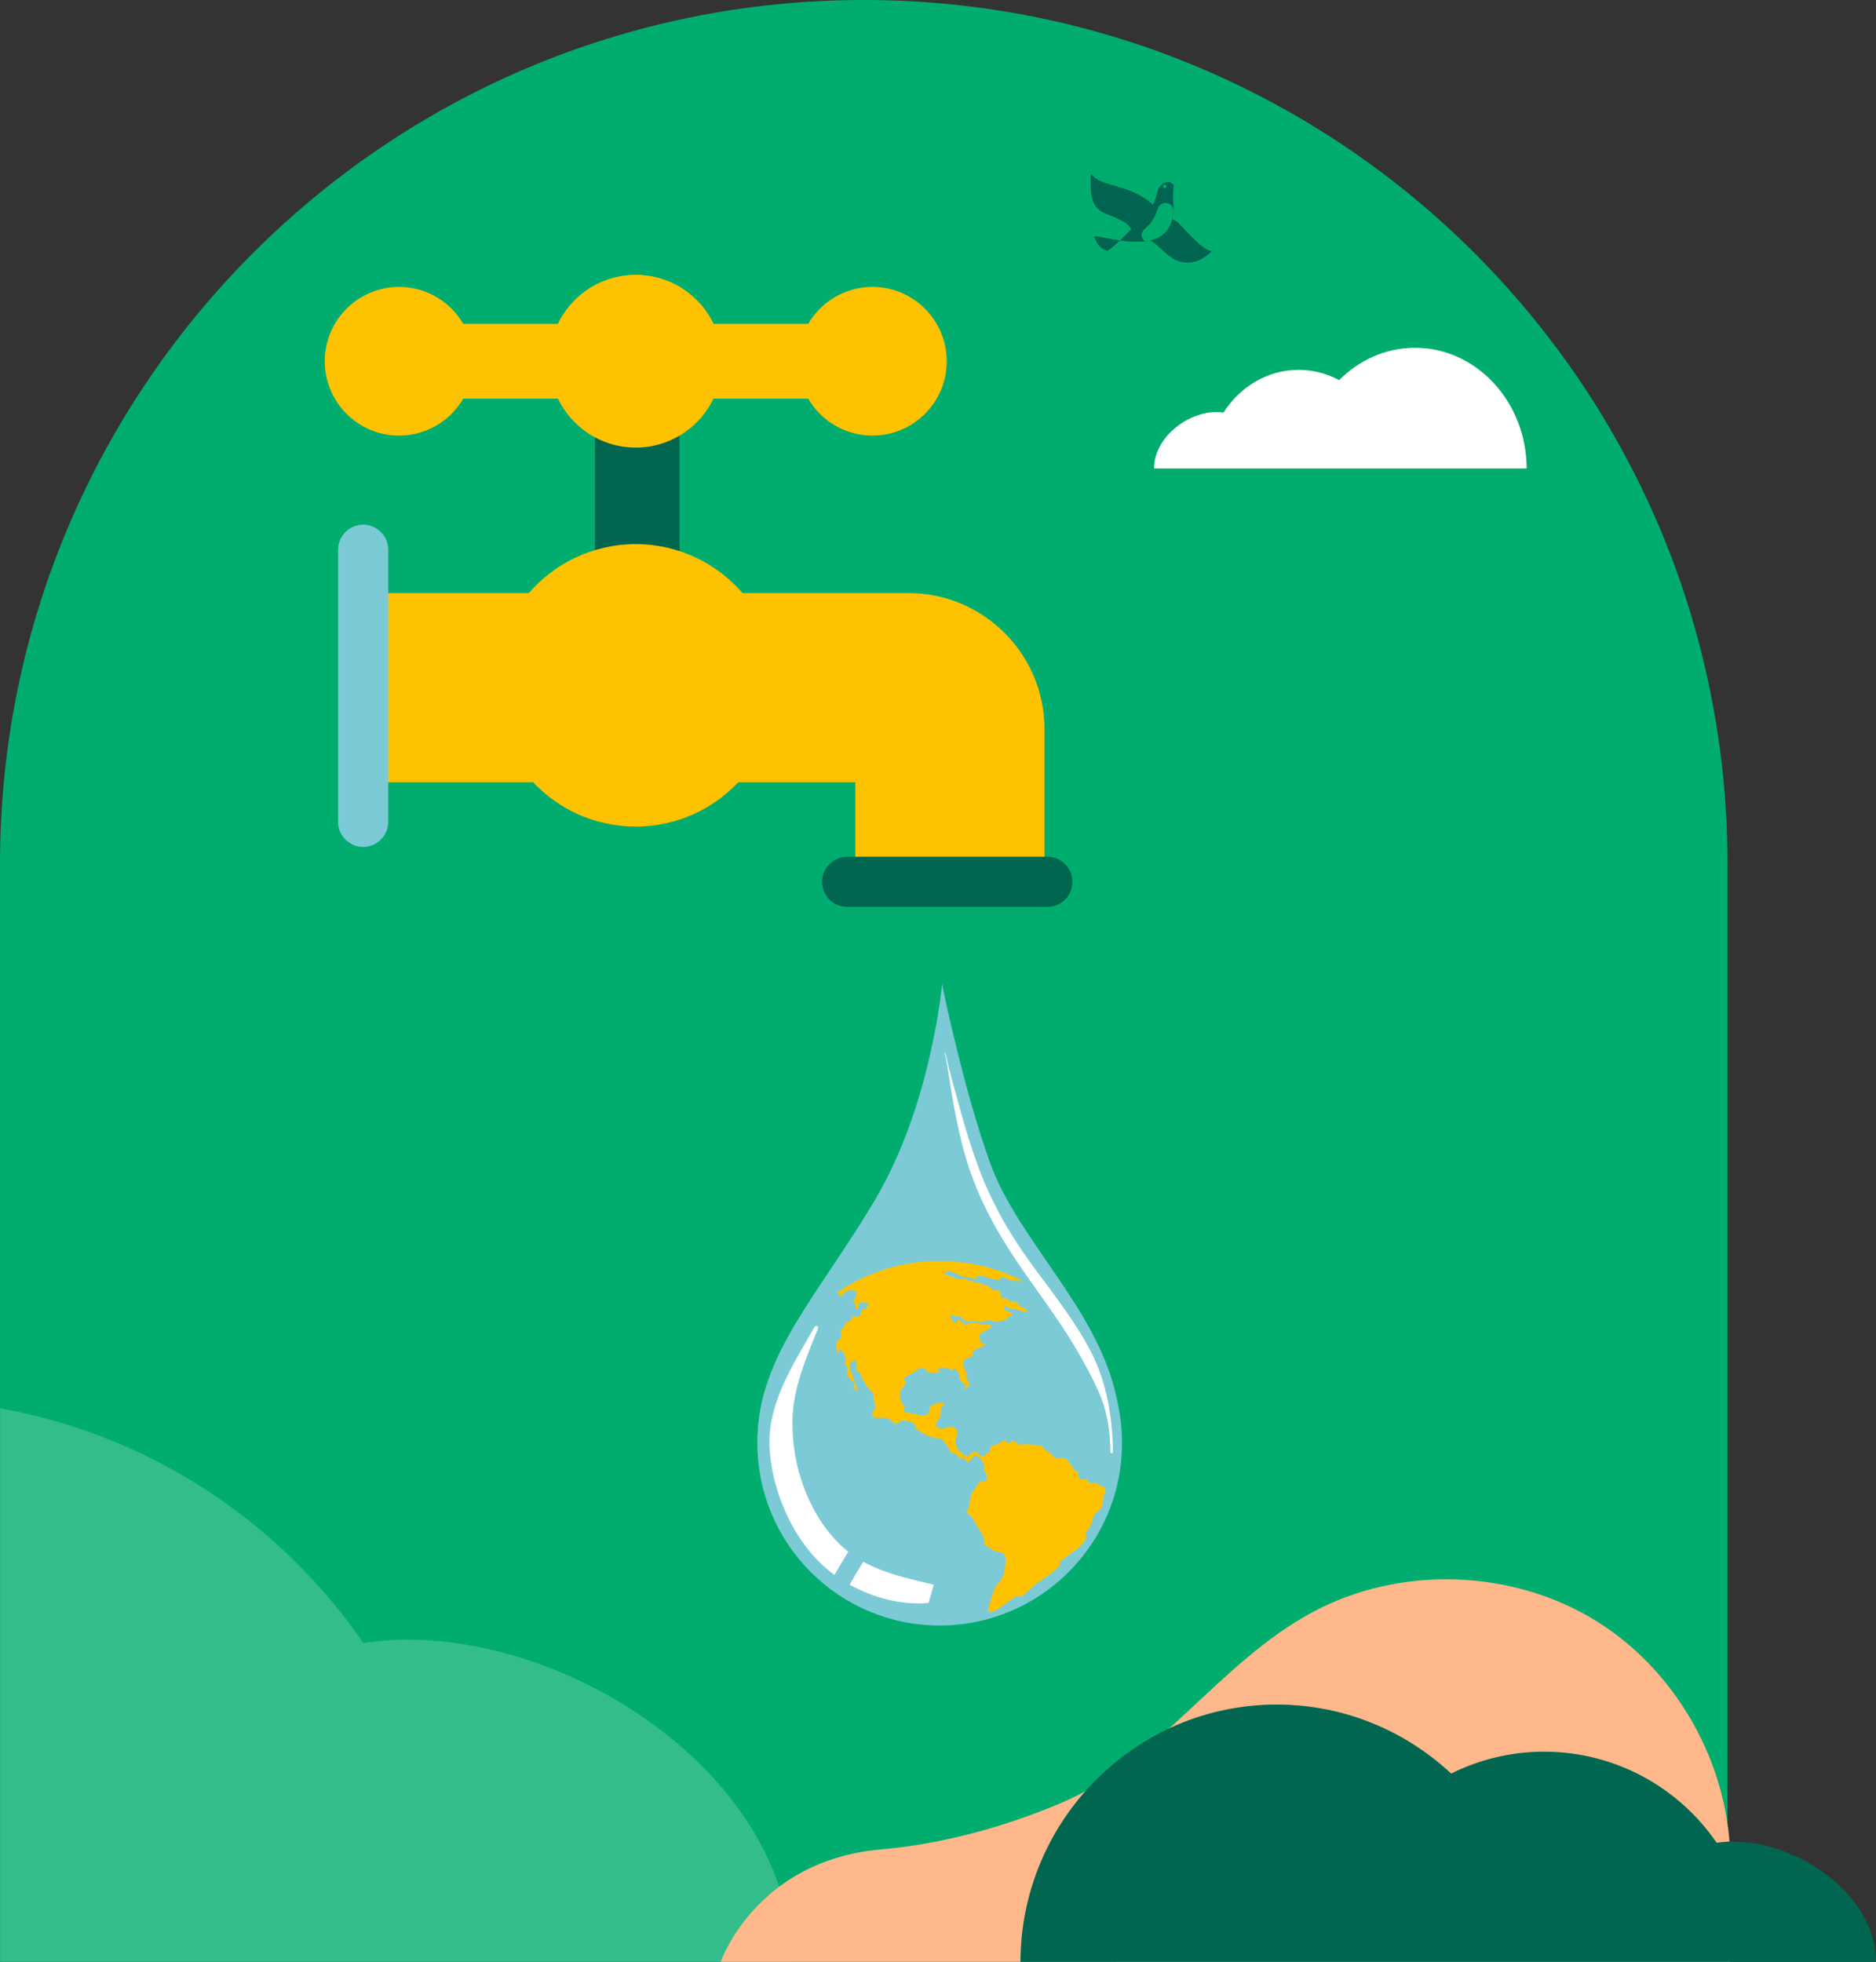 <?xml version="1.0" encoding="UTF-8"?>
<svg id="Calque_2" data-name="Calque 2" xmlns="http://www.w3.org/2000/svg" viewBox="0 0 449.55 470.01">
  <rect x="0" y="0" width="449.55" height="470.01" fill="#333333" stroke="none"/>
  <defs>
    <style>
      .cls-1 {
        fill: #ffb88c;
      }

      .cls-2, .cls-3 {
        fill: #fff;
      }

      .cls-4 {
        fill: #7dcad7;
      }

      .cls-5 {
        fill: #00ad6e;
      }

      .cls-6 {
        fill: #006450;
      }

      .cls-3 {
        opacity: .2;
      }

      .cls-7 {
        fill: #00664f;
      }

      .cls-8 {
        fill: #ffc200;
      }
    </style>
  </defs>
  <g id="_53" data-name="53">
    <g>
      <path class="cls-5" d="m206.98,0h0c114.31,0,206.98,92.67,206.98,206.98v263.02H0V206.98C0,92.67,92.67,0,206.98,0Z"/>
      <path class="cls-3" d="m97.52,392.82c-3.55,0-7.03.32-10.45.79-19.99-28.99-51.02-49.75-87.03-56.22v132.62h189.64c0-42.6-49.56-77.19-92.15-77.19Z"/>
      <path class="cls-2" d="m276.56,112.22c-.01-7.44,8.02-13.5,14.93-13.51.58,0,1.14.05,1.7.13,3.93-6.17,10.51-10.22,17.99-10.23,3.49,0,6.79.89,9.72,2.46,4.76-4.78,11.13-7.74,18.16-7.75,14.76-.03,26.75,13.01,26.77,28.91h-89.26Z"/>
      <g>
        <path class="cls-6" d="m290.4,60.21c-2.84-.51-7.27-6.44-8.56-7.24-3.43-2.14-7.46-.2-8.78,3.6,2.52.48,3.93,2.02,5.57,3.44,1.64,1.42,2.53,2.26,4.07,2.66,2.04.53,4.69.41,7.69-2.46Z"/>
        <path class="cls-6" d="m265.29,60.05c1.82-.77,7.27-6.8,8.71-8.13,3.48-3.21,2.96-6.15,3.91-7.24,1.28-1.47,2.31-.83,3.72-1.34-.45.38-.57,2.93-.51,4.59.05,1.28.76,5.75-2.55,8.36-4.53,3.57-14.61.22-16.33.32.45,1.72,1.34,2.87,3.06,3.45Z"/>
        <path class="cls-6" d="m262.23,56.6c.45,1.72,1.34,2.87,3.06,3.45.66-.28,1.81-1.24,3.06-2.43-2.89-.41-5.35-1.06-6.13-1.02Z"/>
        <path class="cls-5" d="m279.77,48.69c-.83-.21-1.99.08-2.42,1.53-.56,1.87-1.47,3.25-2.55,4.15-1.67,1.37-1.4,2.36-.77,3.06.15.16.31.28.48.37,1.54-.2,2.96-.66,4.05-1.52,2.15-1.7,2.6-4.18,2.64-6.06-.15-.82-.72-1.35-1.43-1.53Z"/>
        <path class="cls-6" d="m261.4,41.61c2.62,3.45,9.12,2.23,14.87,7.4-.19,3-2.9,5.63-5.17,5.87-.89-1.4-1.87-1.81-3.83-2.74-1.96-.94-3.32-1.02-4.53-2.49-1.34-1.62-1.5-4.07-1.34-8.04Z"/>
        <path class="cls-5" d="m279.51,44.67c0,.23-.18.41-.41.41s-.41-.18-.41-.41.18-.41.41-.41.41.18.41.41Z"/>
        <polygon class="cls-5" points="280.35 43.58 281.28 44.31 281.69 43.26 280.35 43.58"/>
      </g>
      <path class="cls-1" d="m172.71,470.01s8.32-24.25,38.3-26.92c14.83-1.32,29.48-5.32,43.2-11.11,23.3-9.84,37.91-33.66,60.17-45.67,21.04-11.36,48.16-10.47,68.42,2.23,20.26,12.71,32.86,36.73,31.8,60.62l-.04,20.84h-241.86Z"/>
      <path class="cls-7" d="m449.55,470.01c.03-15.88-18.42-28.79-34.29-28.82-1.32,0-2.62.12-3.89.29-9.03-13.15-24.15-21.79-41.31-21.82-8.02-.01-15.59,1.91-22.32,5.24-10.94-10.2-25.57-16.51-41.71-16.53-33.9-.06-61.43,27.74-61.49,61.65"/>
      <g>
        <g>
          <path class="cls-4" d="m225.74,235.77s5.02,24.85,11.55,42.93c6.48,17.94,24.86,34.14,29.88,54.48,6.19,25.06-10.29,35.14-38.16,37.15-27.87,2.01-47.7-6.02-47.45-25.86.25-19.83,14.56-34.14,28.11-56.99,13.56-22.84,16.07-51.72,16.07-51.72h0Z"/>
          <g>
            <path class="cls-4" d="m225.18,302.05c-24.12,0-43.69,19.56-43.69,43.69,0,24.13,19.56,43.69,43.69,43.69,24.12,0,43.69-19.56,43.69-43.69,0-24.13-19.56-43.69-43.69-43.69Z"/>
            <path class="cls-8" d="m201.15,310.67c-.04-.43-.2-.82-.53-1.04,7-4.75,15.43-7.53,24.53-7.53,7.24,0,14.06,1.76,20.08,4.88-.28-.04-.58-.07-.87-.09-1.01-.06-1.97.07-2.9-.44-.65-.36-1.2-.66-1.9-.23-.04.02-.02.09.02.11.09.05.18.1.28.17-2.02.51-3.8-1.25-5.83-.74-.05.02-.07.07-.04.12.15.23.35.4.58.51-.78-.04-1.56-.13-2.33-.27-.82-.14-1.67-.28-2.43-.63-1.02-.47-2.42-1.46-3.45-.49-.04.03-.04.08,0,.11.39.3.85.47,1.31.65.48.19.93.4,1.45.49.47.08.93.16,1.4.17.34.02.82-.03,1.15.12,0,.04,0,.07.04.09.69.26,1.39.46,2.11.58.36.06.7.12,1.05.24.31.1.61.24.92.35.28.1.59.16.89.21.21.04.3.06.37.25.15.41.68.66,1.08.77.28.07.59.1.87.17.25.05.68.12.82.36.07.12,0,.3-.04.42-.03.16-.04.31,0,.47.1.44.47.55.88.59.3.02.52.06.79.23.28.17.48.46.68.71.03.05.11.03.13-.02.08-.22.06-.3.32-.28.27.02.53.15.76.28.18.09.36.22.52.34.16.12.46.28.51.49.09.33.36.4.66.47.51.13.86.35,1.11.83.04.08.06.16.07.25.02.13-.33,0-.38,0-.27-.05-.54-.11-.81-.17-.52-.13-1.01-.39-1.54-.49-.5-.1-1-.02-1.49-.19-.4-.14-.76-.41-1.16-.57-.04-.02-.07,0-.09.04-.7,1.31,2.3,1.27,1.77,2.22-.25.08-.51.11-.78.11-.04,0-.06.03-.06.06,0,.69-.87.89-1.4,1.04-.41.12-.78.26-1.22.26s-.82-.1-1.23-.19c-.35-.08-.7-.14-1.06-.13-.37.02-.76.21-1.11.32-.48.15-.96.14-1.45.03-.44-.1-.87-.25-1.33-.31-.03,0-.07.02-.07.06,0,.2-.1.17-.27.17-.15,0-.3,0-.45,0-.32-.02-.63-.09-.91-.26-.51-.3-.86-.82-1.35-1.17-.03-.02-.07-.02-.09.02-.55.79-1.31-.46-2.01-.11-.05.02-.05.07-.02.11.39.59.44,1.52,1.29,1.66.2.04.34-.03.4-.22.1-.32.1-.59.47-.67.2.55.66,1.08,1.25,1.22.67.16,1.29-.14,1.94-.28.81-.17,1.46.28,2.22.44.47.1.97-.04,1.45-.21-.02.02-.05.04-.07.06-.06.06-.02.13.06.13.29-.02.52.1.66.36.1.2.15.4-.07.52-.29.17-.63.27-.92.44-.66.37-1.28.84-1.88,1.31-.04.03-.03.09,0,.11.31.25.31.51.31.87,0,.25.08.45.22.65.26.36.68.22,1.05.17-.1.6-.68.87-1.2,1.08-.36.15-.69.32-1.02.51-.28.17-1.4.83-.71,1.13-.17.52-.48.72-1.01.82-.38.07-.73.19-.97.51-.24.32-.4.72-.42,1.11-.02.17.03.34.12.48.05.07.12.13.19.17.02.02.04.03.04.03-.02,0-.03.02-.03.05v.02s-.02.02-.03.03c-.03.03,0,.08.04.08.03.23.11.45.22.65.07.13.15.25.25.36.06.06.13.13.19.18.1.09.08.09-.02.18-.38.4-.32.82,0,1.15.1.37.34.66.48,1.01-.05-.04-.09-.07-.14-.09-.06-.03-.12.07-.06.12.09.08.17.15.25.24.02.02.03.05.05.07,0,.06,0,.13,0,.19-.02.04-.07.08-.12.12-.16.11-.28.25-.42.4-.13.14-.26.26-.44.34-.15.07-.32.09-.48.09.21-.31.39-.63.61-.93.02-.02,0-.06-.02-.06-.74-.38-1.36-1.11-1.81-1.8.16-.07.32-.13.49-.13.04,0,.06-.06.04-.09-.47-.65-.83-1.39-1.39-1.96-.02-.03-.06-.02-.08,0-.21.24-.4.37-.72.39-.13,0-.25,0-.37,0-.02,0-.09-.33-.11-.37,0-.02-.03-.04-.06-.04-.89.06-2.06-.44-2.8.26-.03.03,0,.09.03.09.24,0,.43.12.64.21-.63.71-1.69.58-2.54.44-.2-.03-.4-.07-.61-.1-.08,0-.18-.4-.23-.48-.13-.24-.33-.41-.59-.49-.54-.16-1.14.23-1.57.5-.36.23-.69.51-1.05.75.04-.04.08-.09.12-.13,0-.02-.02-.03-.02-.02-.09.13-.22.23-.36.32-.1.06-.2.1-.3.15-.02,0-.02.02-.02.03-.17.08-.32.16-.48.23-.39.19-.78.38-1.08.7-.02.02-.02.06,0,.07.27.3.55.66.47,1.08-.06.32-.36.58-.57.8-.45.46-.76.9-.8,1.56-.05.68.06,1.39.28,2.03.16.47.45,1.01.97,1.12-.22.31-.48.73-.32,1.1.13.29.52.38.81.44.44.08.87.08,1.31.17.61.12,1.18.32,1.78.46.54.13,1.09.13,1.57-.19.4-.28.73-.86.78-1.35.02-.21-.13-.51.04-.65.18-.15.44-.22.65-.3.3-.11.59-.24.89-.34.55-.2,1.35-.44,1.82.02.19.18,0,.27-.15.39-.11.09-.21.2-.31.3-.15.17-.28.37-.33.59-.11.44,0,.92-.04,1.37-.06.67-.45,1.05-.83,1.56-.28.37-.43.77-.17,1.19.32.51.9.71,1.48.6.68-.13,1.25-.52,1.96-.44.53.06,1.16.21,1.39.74.13.3.1.66.07.98-.05.47-.13.92-.26,1.36-.11.36-.13.78-.02,1.14.17.52.55.87.51,1.46,0,.03,0,.06.04.07.19.06.55.26.77.17.02,0,.04.02.06.03,0,.98,1.86,1.46,2.09.54.39-.36.98-.48,1.49-.51.21,0,.28,0,.35.18.04.09.09.17.13.25.11.18.27.32.45.44.7.44,1.38-.04,1.56-.74.21.09.44.14.63-.02.12-.12.15-.31.15-.49.04-.02.07-.05.09-.09.02-.04-.02-.08-.06-.08-.02,0-.03.02-.05.02v-.03s.02-.02.02-.04c.02-.04,0-.09-.04-.1,0,0,.02,0,.02,0,.06-.03,0-.11-.05-.11-.06,0-.1.02-.16.05.12-.17.29-.33.4-.47.08-.09.17-.27.31-.27.15,0,.3,0,.46-.04.57-.1,1.07-.47,1.58-.74.36-.2.74-.39,1.13-.53.13-.05.29-.12.44-.1,0,0-.12.15-.13.17-.11.13-.25.23-.37.33-.03.02-.03.09.02.11.35.1.71.14,1.06.25.03,0,.07,0,.09-.04.1-.25.35-.41.46-.66.26.1.51.25.76.39.16.08.32.17.47.25.07.04.15.07.23.11.12.05.07.19.06.29,0,.04.03.07.07.07.89-.15,1.79-.17,2.68-.13.41.02.82.07,1.22.13.34.05.68.14,1.02.17.13.02.28,0,.4.06.28.13.55.4.77.6.48.44.91,1.04,1.61,1.12.1.02.19.28.25.36.09.15.21.28.33.42.24.25.54.43.87.52.25.07.5.02.75-.05.39-.11.74-.14,1.12.04.6.28,1.04.89,1.44,1.4.18.23.36.48.53.73,0,0,0,.02,0,.03.1.19.22.33.24.55,0,.03.03.06.06.06.09,0,.18.02.27.04l.02.02s.06.02.08,0c.17.06.33.13.46.28.14.17.17.42.2.63.05.4.07.82.38,1.12.36.34.99,0,1.42,0,.27,0,.4.48.48.68.1.23.21.31.46.35.38.06.78-.02,1.16-.08.14-.02.45-.12.52.04.06.11.13.21.22.29.45.4,1.07.53,1.61.75.2.08.18.25.21.44.02.17.03.32.02.49-.02.25-.15.5-.25.74-.27.66-.33,1.32-.4,2.03-.04.41-.13.82-.32,1.18-.2.37-.54.67-.85.93-.47.4-.9.78-1.09,1.39-.21.65-.33,1.34-.59,1.98s-.76,1.15-1.26,1.61c0,.02,0,.04,0,.06.44,1.17-.17,2.18-.99,2.99-.64.63-1.35,1.23-2.09,1.77-.74.53-1.5,1.04-2.21,1.6-.28.21-.55.44-.78.71-.13.14-.28.34-.27.55,0,.04.05.06.09.05.15-.07.31-.12.47-.14-.88.97-1.87,1.83-2.92,2.61-1.08.8-2.25,1.48-3.31,2.3-.84.64-1.53,1.46-2.34,2.13-.4.32-.84.61-1.31.8-.05.02-.09.03-.14.05,0-.03-.02-.06-.05-.06-.05-.02-.11-.08-.17-.08-.13-.02-.25-.02-.38,0-.08.02-.14.04-.21.08h-.32s-.06.04-.06.07v.22c-.33.12-.65.3-.95.49-.62.4-1.19.88-1.77,1.33-.57.44-1.16.89-1.82,1.17-.4.17-1.19.55-1.63.3-.31-.18-.13-.76-.06-1.01.14-.53.34-1.04.51-1.55.28-.84.45-1.7.73-2.54.28-.84.81-1.43,1.38-2.08.33-.38.65-.78.82-1.26.14-.4.23-.82.32-1.23.21-.98.36-2.01.31-3.02-.02-.4-.1-.71-.35-1.03-.31-.4-.79-.52-1.27-.59-.31-.05-.62-.08-.92-.17-.36-.1-.7-.34-1.01-.55-.55-.37-1.07-.79-1.68-1.07.34-.51.13-1.2-.07-1.73-.29-.75-.74-1.44-1.18-2.11-.44-.67-.77-1.41-1.2-2.09-.47-.74-1.11-1.31-1.81-1.83.33-.16.51-.51.61-.86.16-.53.2-1.08.28-1.62.09-.56.21-1.15.41-1.69.24-.63.69-1.14,1.03-1.71.32-.54.58-1.17,1.23-1.35.25-.06.51-.11.78-.17.13-.02.33-.04.44-.12.35-.25.22-.97.14-1.31-.11-.46-.35-.96-.72-1.27.55-.54.12-1.46-.23-1.99-.31-.48-.84-1.13-1.45-1.37.04-.04.02-.12-.06-.12-.07,0-.14.02-.21.04-.09-.02-.18-.02-.27-.02-.06,0-.06.09,0,.09h.09c-.41.21-.7.66-.97,1.02-.14.2-.35.51-.62.51-.42,0-.72-.74-.86-1.04-.02-.04-.06-.05-.1-.02-.31.2-.67.32-1.01.11-.25-.16-.42-.43-.6-.66-.38-.47-.82-.67-1.4-.46-.39-.97-1-1.88-1.67-2.67-.17-.2-.34-.39-.53-.56-.13-.13-.32-.34-.5-.41-.06-.02-.26.05-.35.05-.2,0-.39-.04-.58-.07-.82-.14-1.65-.4-2.41-.71-.51-.21-.93-.58-1.39-.89-.42-.29-.87-.51-1.36-.63.1-.13.18-.28.32-.39.02-.02.02-.05.02-.07-.27-1.04-1.69-1.41-2.62-1.51-.23-.02-.47-.04-.7,0-.27.04-.5.22-.71.37-.28.2-.66.44-1.02.34-.32-.09-.61-.46-.84-.68-.51-.48-1.05-.71-1.75-.74-.72-.03-1.5.2-2.19-.06-.28-.1-.67-.32-.74-.64-.06-.25.14-.54.27-.74.31-.51.5-.93.46-1.54-.02-.44-.15-.85-.26-1.27-.13-.5-.19-.97-.13-1.49,0-.04-.03-.08-.07-.07-.23.06-.22-.17-.32-.32-.06-.1-.17-.18-.28-.26-.2-.35-.51-.66-.74-.95-.28-.34-.88-.91-.78-1.4,0-.03,0-.06-.03-.06-.08-.04-.16-.02-.25,0-.19.05.02-.24.04-.34,0-.02,0-.06-.03-.06-.15-.06-.29-.1-.44-.17-.24-.11-.06-.21.02-.38.09-.24,0-.5-.12-.7-.06-.12-.16-.28-.26-.36-.05-.05-.2-.03-.27-.05-.25-.06-.39-.27-.45-.5-.25-.84.18-1.88-.59-2.53-.03-.03-.08-.02-.09.02-.04.12-.03.25-.05.36-.15-.04-.31-.08-.47-.08-.02,0-.05.02-.05.04-.14.42-.44.88-.44,1.33,0,.26.09.53.14.79.06.33.2.65.32.96.3.72.58,1.42.81,2.17.23.74.46,1.49.74,2.22-.19-.21-.38-.41-.59-.59-.1-.09-.21-.17-.32-.25-.17-.11-.21-.1-.13-.3.25-.63.06-1.22-.28-1.78-.02-.02-.04-.03-.06-.02-.08.05-.13.09-.2.15-.12.11-.13-.09-.17-.15-.1-.21-.24-.39-.39-.57-.16-.19-.33-.37-.49-.57-.07-.09-.13-.19-.2-.29-.13-.21.12-.12.23-.1.03,0,.06-.02.06-.05.06-.57.13-1.25-.21-1.75-.06-.08-.13-.15-.21-.2-.21-.13-.24-.13-.22-.4.03-.55.17-1.11.39-1.61.02-.05-.02-.08-.06-.06-.11.06-.22.09-.33.13-.03-.4-.22-.75-.24-1.15,0-.02-.02-.05-.03-.05-.37-.15-.66-.35-.96-.64-.02-.02-.08,0-.09.02-.13.36-.36.67-.55,1,.06-.58-.04-1.12-.12-1.71-.06-.36-.06-.77.09-1.11.16-.33.51-.51.74-.78.44-.49.22-1.32.19-1.91,0-.21-.06-.36.15-.42.13-.04.24-.1.35-.17.19-.13.29-.33.36-.55s.1-.45.18-.66c.05-.13.11-.28.25-.31.12-.03.25-.04.37-.06.22-.02.47-.06.64-.21.21-.19.2-.55.35-.78.2-.3.69-.28,1-.23.22.04.4.05.61-.06.25-.12.42-.33.51-.59.12-.36.02-.76.29-1.05.4-.04.85-.15,1.14-.44.33-.32.34-.75.22-1.18,0-.03-.05-.04-.08-.03-.44.16-.74-.04-1.15-.14-.29-.07-.68.04-.86.29-.15.21-.13.51-.13.76-.02.45-.25.63-.68.63.06-.82,0-1.61-.74-2.05.28-.13.51-.32.68-.58.08-.12.12-.25.15-.39.04-.21-.05-.43.06-.61.28-.49-.09-.77-.55-.84-.61-.09-1.38-.04-1.92.25-.25.13-.43.35-.61.55-.26.29-.56.52-.91.71l-.03.06Z"/>
          </g>
          <path class="cls-2" d="m199.98,377.33c-5.4-3.95-9.36-9.55-11.94-15.54-2.76-6.43-4.57-14.48-3.18-21.41,1.63-8.17,6.22-15.27,10.32-22.47.29-.51,1.08-.17.85.38-2.93,7.24-6.08,14.43-6.14,22.32-.05,6.44,1.27,12.75,3.96,18.66,2.14,4.72,5.27,9.18,9.43,12.5-.13.21-.26.41-.39.62-1.01,1.63-1.99,3.28-2.93,4.95h0Z"/>
          <path class="cls-2" d="m206.85,374.15c5.14,2.87,11.14,4.1,16.9,5.52-.42,1.45-.82,2.9-1.23,4.35-6.54.6-13.2-1.2-18.92-4.37.86-1.53,1.75-3.04,2.67-4.54.19-.32.39-.63.59-.95h0Z"/>
          <path class="cls-2" d="m261.39,323.77c3.81,7.35,5.21,15.85,5.31,24.07,0,.39-.61.44-.61.05-.02-4.75-.73-9.61-2.63-14-1.67-3.86-3.76-7.63-5.9-11.25-4.33-7.3-9.58-13.97-14.28-21.01-4.95-7.4-9.05-15.09-11.65-23.63-1.25-4.11-2.16-8.34-2.97-12.57-.84-4.39-1.33-8.84-2.25-13.21-.02-.09.13-.09.14,0,1.01,4.78,2.42,9.53,3.72,14.25,1.18,4.28,2.5,8.55,4.03,12.73,3.05,8.35,7.28,15.89,12.47,23.08,5.05,6.99,10.64,13.81,14.62,21.5h0Z"/>
        </g>
        <g>
          <path class="cls-7" d="m152.35,140.27c-3.32,0-6.6,1.27-9.78,3.75v-46.43c3.09,3.79,6.4,5.76,9.78,5.76,3.64,0,7.2-2.29,10.5-6.68v47.93c-3.4-2.87-6.93-4.34-10.5-4.34Z"/>
          <path class="cls-8" d="m152.35,65.87c4.38,0,8.45,1.37,11.8,3.7,2.9,2.03,5.27,4.79,6.83,8.02h22.7c1.42-2.43,3.4-4.5,5.75-6.02,2.78-1.79,6.09-2.83,9.63-2.83,4.92,0,9.37,1.99,12.59,5.22,3.22,3.22,5.22,7.68,5.22,12.59s-1.99,9.37-5.22,12.59-7.67,5.22-12.59,5.22c-3.55,0-6.85-1.04-9.63-2.83-2.36-1.52-4.34-3.59-5.75-6.02h-22.7c-1.55,3.23-3.92,5.99-6.83,8.02-3.35,2.33-7.41,3.7-11.8,3.7s-8.46-1.37-11.81-3.7c-2.91-2.03-5.28-4.79-6.83-8.02h-22.7c-1.42,2.43-3.4,4.5-5.75,6.02-2.78,1.79-6.09,2.83-9.63,2.83-4.92,0-9.37-1.99-12.59-5.22-3.22-3.22-5.22-7.68-5.22-12.59s1.99-9.37,5.22-12.59c3.22-3.22,7.68-5.22,12.59-5.22,3.55,0,6.85,1.04,9.63,2.83,2.36,1.52,4.34,3.59,5.75,6.02h22.7c1.55-3.23,3.92-5.99,6.83-8.02,3.36-2.33,7.42-3.7,11.81-3.7h0Z"/>
          <path class="cls-8" d="m152.36,65.87c4.38,0,8.45,1.37,11.8,3.7,2.9,2.03,5.27,4.79,6.83,8.02h-37.28c1.55-3.23,3.92-5.99,6.83-8.02,3.36-2.33,7.42-3.7,11.81-3.7h0Z"/>
          <path class="cls-8" d="m204.96,187.42h-18.6s-9.45,0-9.45,0c-3,3.18-6.61,5.77-10.63,7.6-4.26,1.93-8.98,3.01-13.95,3.01s-9.69-1.08-13.95-3.01c-4.02-1.83-7.63-4.42-10.63-7.6h-.28s-37.69,0-37.69,0v-45.33h36.94c3.02-3.49,6.73-6.36,10.93-8.38,4.46-2.14,9.43-3.35,14.68-3.35s10.23,1.2,14.68,3.35c4.19,2.03,7.91,4.89,10.93,8.38h32.85s0,0,0,0h6.97c8.95,0,17.08,3.66,22.98,9.55,5.9,5.9,9.55,14.03,9.55,22.98,0,11.44,0,22.88,0,34.32h-45.33v-21.51s-.02,0-.02,0Z"/>
          <path class="cls-7" d="m196.99,211.27h0c0,3.31,2.71,6.01,6.01,6.01h47.99c3.31,0,6.01-2.71,6.01-6.01h0c0-3.31-2.71-6.01-6.01-6.01h-47.99c-3.31,0-6.01,2.71-6.01,6.01Z"/>
          <path class="cls-4" d="m87.03,202.91h0c3.31,0,6.01-2.71,6.01-6.01v-65.19c0-3.31-2.71-6.01-6.01-6.01h0c-3.31,0-6.01,2.71-6.01,6.01v65.19c0,3.31,2.71,6.01,6.01,6.01Z"/>
        </g>
      </g>
    </g>
  </g>
</svg>